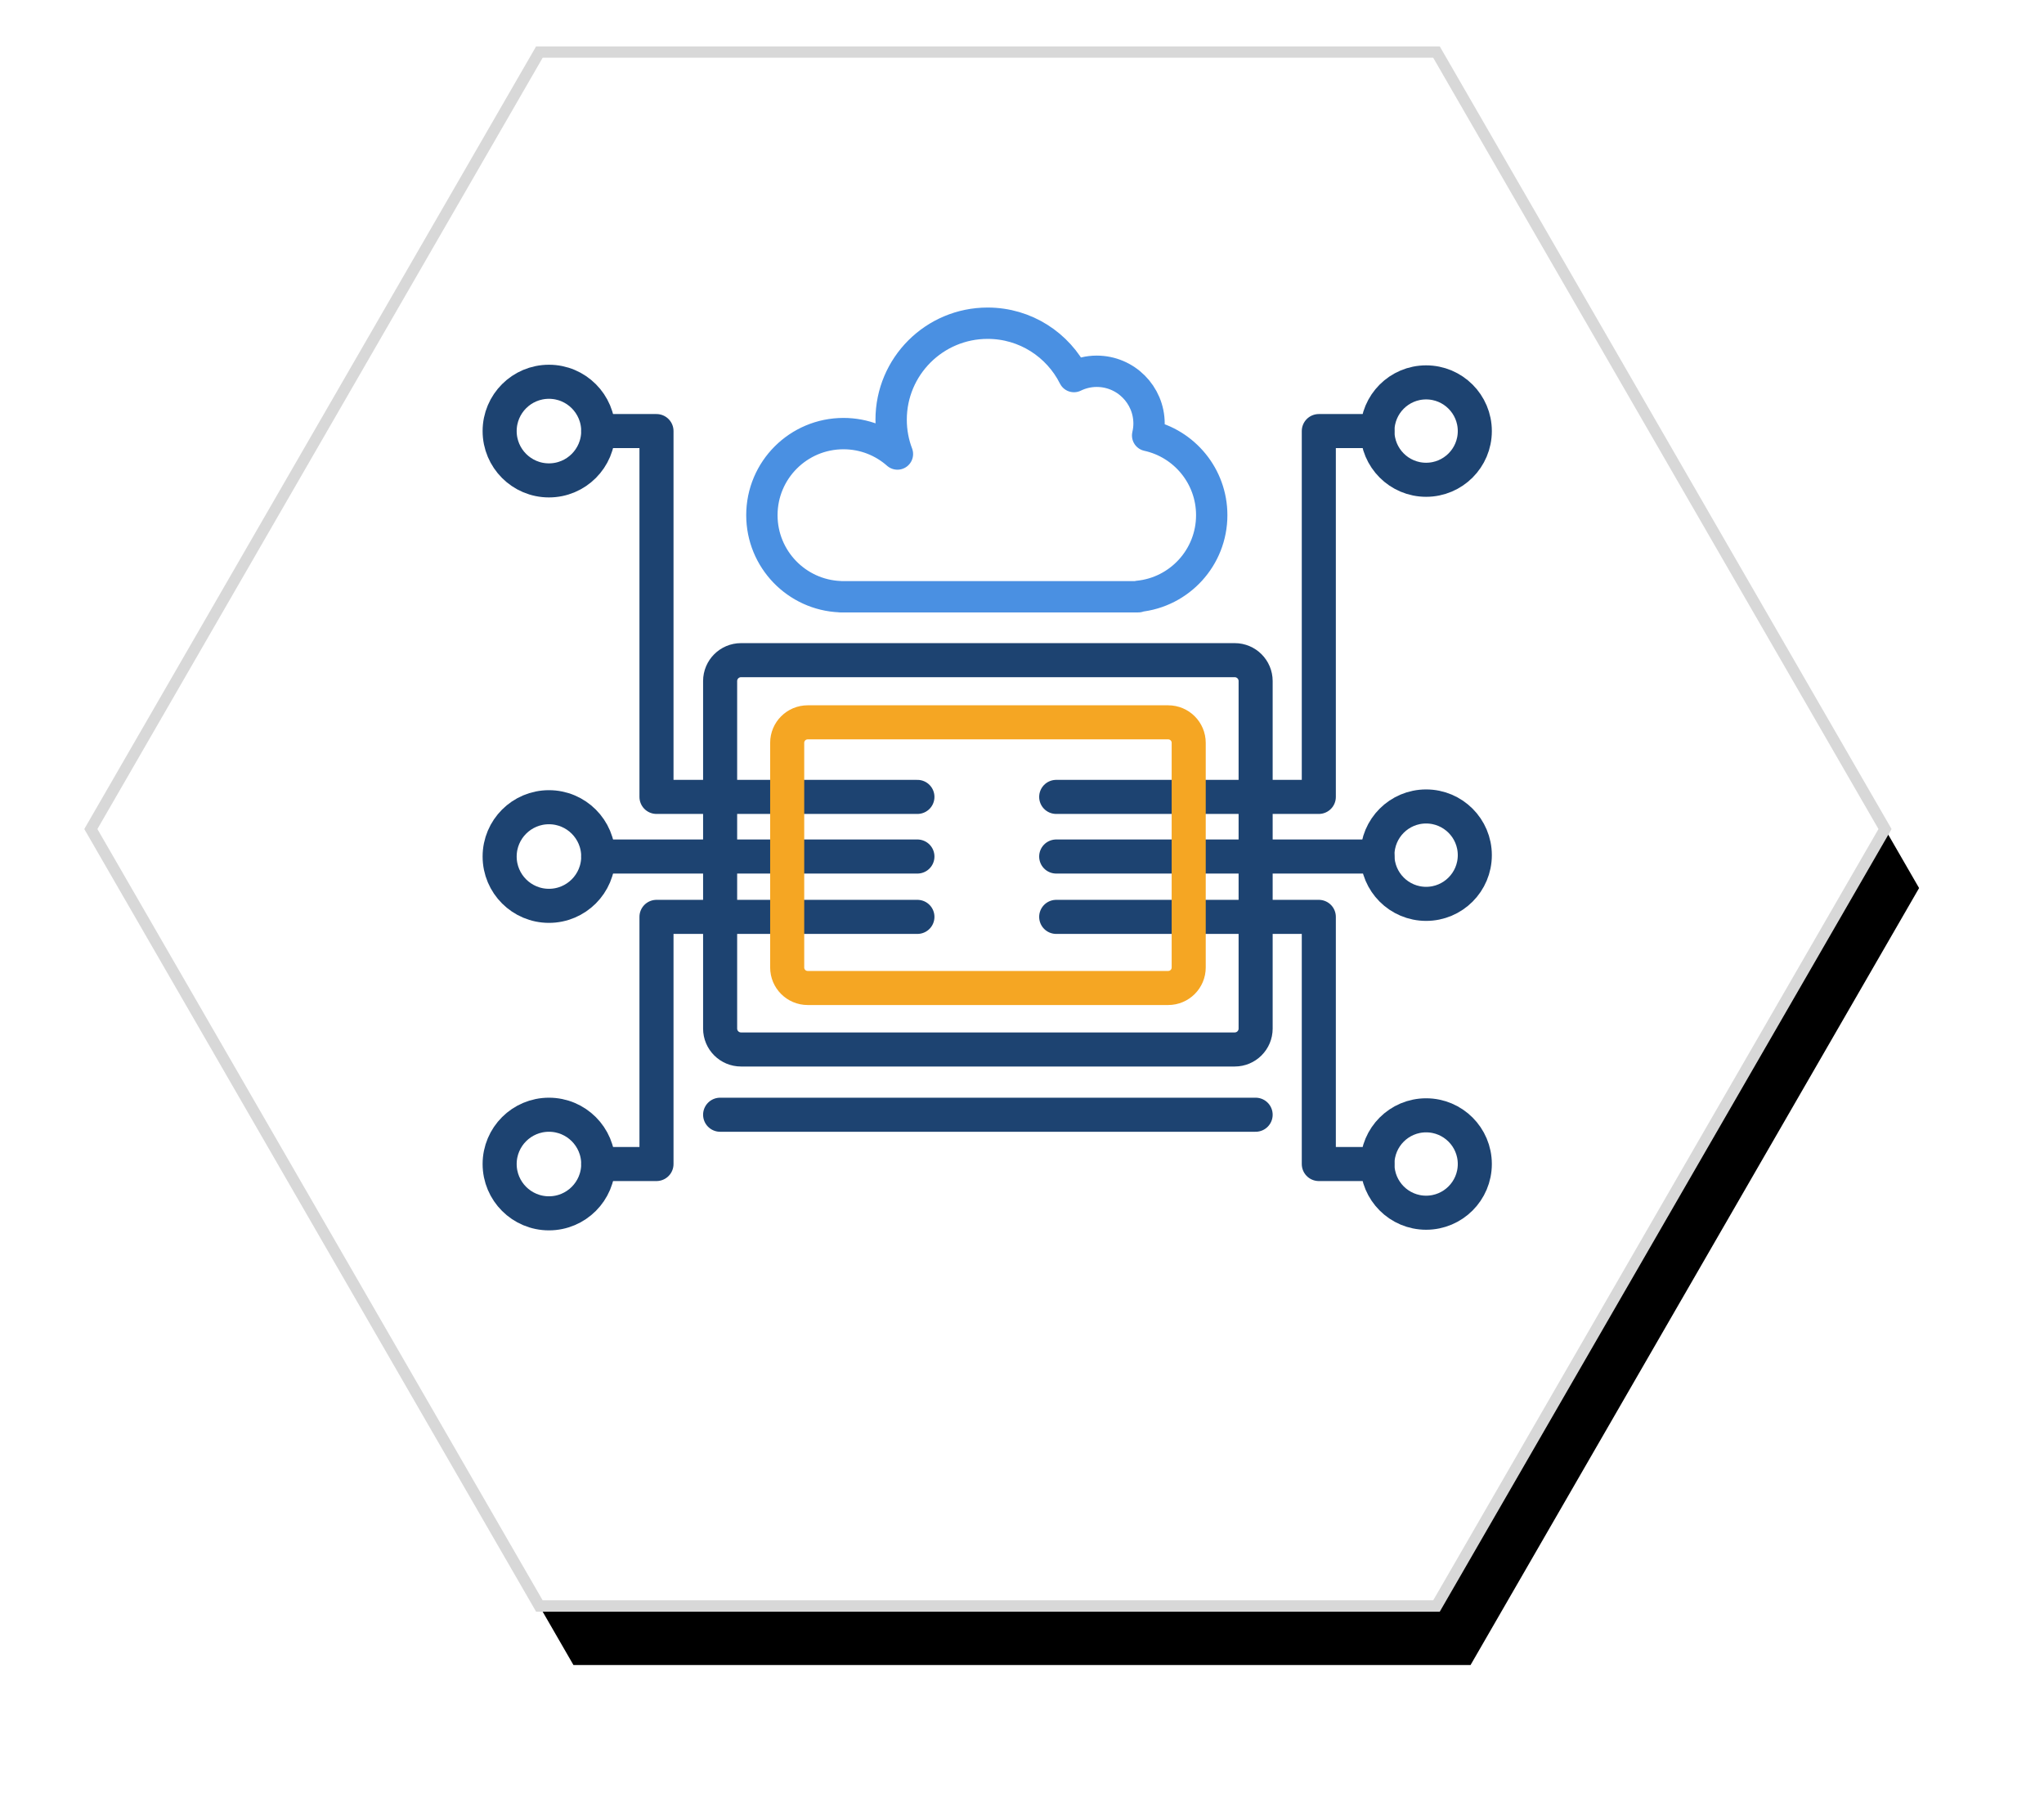 <?xml version="1.0" encoding="UTF-8"?>
<svg width="90px" height="79px" viewBox="0 0 90 79" version="1.1" xmlns="http://www.w3.org/2000/svg" xmlns:xlink="http://www.w3.org/1999/xlink">
    <!-- Generator: Sketch 63.1 (92452) - https://sketch.com/ -->
    <title>Group 15</title>
    <desc>Created with Sketch.</desc>
    <defs>
        <polygon id="path-1" points="54.5 15 88.708 34.75 88.708 74.25 54.5 94 20.292 74.25 20.292 34.75"></polygon>
        <filter x="-5.0%" y="-8.0%" width="110.0%" height="123.5%" filterUnits="objectBoundingBox" id="filter-2">
            <feMorphology radius="0.25" operator="dilate" in="SourceAlpha" result="shadowSpreadOuter1"></feMorphology>
            <feOffset dx="0" dy="3" in="shadowSpreadOuter1" result="shadowOffsetOuter1"></feOffset>
            <feGaussianBlur stdDeviation="2.5" in="shadowOffsetOuter1" result="shadowBlurOuter1"></feGaussianBlur>
            <feComposite in="shadowBlurOuter1" in2="SourceAlpha" operator="out" result="shadowBlurOuter1"></feComposite>
            <feColorMatrix values="0 0 0 0 0   0 0 0 0 0   0 0 0 0 0  0 0 0 0.1 0" type="matrix" in="shadowBlurOuter1"></feColorMatrix>
        </filter>
    </defs>
    <g id="Page-1" stroke="none" stroke-width="1" fill="none" fill-rule="evenodd">
        <g id="1200XL-Desktop---Home" transform="translate(-638, -667)">
            <g id="Group-15" transform="translate(627, 649)">
                <g id="Group-17">
                    <g id="Polygon-Copy-95">
                        <g id="Polygon-Copy-84" transform="translate(54.5, 54.5) scale(-1, 1) rotate(30) translate(-54.5, -54.5) ">
                            <use fill="black" fill-opacity="1" filter="url(#filter-2)" xlink:href="#path-1"></use>
                            <use stroke="#D8D8D8" stroke-width="0.5" fill="#FFFFFF" fill-rule="evenodd" xlink:href="#path-1"></use>
                        </g>
                    </g>
                    <g id="Group-34" transform="translate(33, 32)">
                        <path d="M24.506,23.71 L38.65,23.71 L24.506,23.71 Z" id="Fill-1" fill="#FFFFFF"></path>
                        <line x1="24.506" y1="23.71" x2="38.65" y2="23.71" id="Stroke-2" stroke="#1D4371" stroke-width="1.5" stroke-linecap="round" stroke-linejoin="round"></line>
                        <path d="M4.341,23.71 L18.395,23.71 L4.341,23.71 Z" id="Fill-3" fill="#FFFFFF"></path>
                        <line x1="4.341" y1="23.71" x2="18.395" y2="23.71" id="Stroke-4" stroke="#1D4371" stroke-width="1.5" stroke-linecap="round" stroke-linejoin="round"></line>
                        <g id="Group-33" transform="translate(0, 0.089)">
                            <path d="M4.341,23.621 C4.341,24.82 3.369,25.792 2.171,25.792 C0.972,25.792 -6.90000013e-05,24.82 -6.90000013e-05,23.621 C-6.90000013e-05,22.422 0.972,21.45 2.171,21.45 C3.369,21.45 4.341,22.422 4.341,23.621 Z" id="Stroke-5" stroke="#1D4371" stroke-width="1.5" stroke-linecap="round" stroke-linejoin="round"></path>
                            <path d="M42.938,23.561 C42.938,24.745 41.978,25.705 40.794,25.705 C39.61,25.705 38.65,24.745 38.65,23.561 C38.65,22.377 39.61,21.417 40.794,21.417 C41.978,21.417 42.938,22.377 42.938,23.561 Z" id="Stroke-7" stroke="#1D4371" stroke-width="1.5" stroke-linecap="round" stroke-linejoin="round"></path>
                            <polyline id="Stroke-9" stroke="#1D4371" stroke-width="1.5" stroke-linecap="round" stroke-linejoin="round" points="18.395 20.996 6.906 20.996 6.906 4.89 4.341 4.89"></polyline>
                            <polyline id="Stroke-11" stroke="#1D4371" stroke-width="1.5" stroke-linecap="round" stroke-linejoin="round" points="38.65 4.89 36.069 4.89 36.069 20.996 24.506 20.996"></polyline>
                            <path d="M4.341,4.89 C4.341,6.089 3.369,7.061 2.171,7.061 C0.972,7.061 -6.90000013e-05,6.089 -6.90000013e-05,4.89 C-6.90000013e-05,3.691 0.972,2.719 2.171,2.719 C3.369,2.719 4.341,3.691 4.341,4.89 Z" id="Stroke-13" stroke="#1D4371" stroke-width="1.5" stroke-linecap="round" stroke-linejoin="round"></path>
                            <path d="M42.938,4.89 C42.938,6.074 41.978,7.034 40.794,7.034 C39.61,7.034 38.65,6.074 38.65,4.89 C38.65,3.706 39.61,2.746 40.794,2.746 C41.978,2.746 42.938,3.706 42.938,4.89 Z" id="Stroke-15" stroke="#1D4371" stroke-width="1.5" stroke-linecap="round" stroke-linejoin="round"></path>
                            <polyline id="Stroke-17" stroke="#1D4371" stroke-width="1.5" stroke-linecap="round" stroke-linejoin="round" points="18.395 26.278 6.906 26.278 6.906 37.159 4.341 37.159"></polyline>
                            <polyline id="Stroke-19" stroke="#1D4371" stroke-width="1.5" stroke-linecap="round" stroke-linejoin="round" points="38.65 37.159 36.069 37.159 36.069 26.278 24.506 26.278"></polyline>
                            <path d="M4.341,37.159 C4.341,38.358 3.369,39.33 2.171,39.33 C0.972,39.33 -6.90000013e-05,38.358 -6.90000013e-05,37.159 C-6.90000013e-05,35.961 0.972,34.989 2.171,34.989 C3.369,34.989 4.341,35.961 4.341,37.159 Z" id="Stroke-21" stroke="#1D4371" stroke-width="1.5" stroke-linecap="round" stroke-linejoin="round"></path>
                            <path d="M42.938,37.159 C42.938,38.343 41.978,39.303 40.794,39.303 C39.61,39.303 38.65,38.343 38.65,37.159 C38.65,35.975 39.61,35.015 40.794,35.015 C41.978,35.015 42.938,35.975 42.938,37.159 Z" id="Stroke-23" stroke="#1D4371" stroke-width="1.5" stroke-linecap="round" stroke-linejoin="round"></path>
                            <line x1="9.708" y1="34.989" x2="33.287" y2="34.989" id="Stroke-25" stroke="#1D4371" stroke-width="1.5" stroke-linecap="round"></line>
                            <path d="M32.367,32.116 L10.628,32.116 C10.12,32.116 9.708,31.704 9.708,31.196 L9.708,15.896 C9.708,15.388 10.12,14.976 10.628,14.976 L32.367,14.976 C32.875,14.976 33.287,15.388 33.287,15.896 L33.287,31.196 C33.287,31.704 32.875,32.116 32.367,32.116 Z" id="Stroke-27" stroke="#1D4371" stroke-width="1.5" stroke-linecap="round" stroke-linejoin="round"></path>
                            <path d="M29.437,29.409 L13.564,29.409 C13.065,29.409 12.661,29.005 12.661,28.506 L12.661,18.616 C12.661,18.117 13.065,17.713 13.564,17.713 L29.437,17.713 C29.935,17.713 30.34,18.117 30.34,18.616 L30.34,28.506 C30.34,29.005 29.935,29.409 29.437,29.409 Z" id="Stroke-29" stroke="#F5A623" stroke-width="1.5" stroke-linecap="round" stroke-linejoin="round"></path>
                            <path d="M31.354,8.592 C31.354,6.873 30.145,5.436 28.532,5.084 C28.571,4.916 28.594,4.741 28.594,4.561 C28.594,3.289 27.563,2.257 26.29,2.257 C25.931,2.257 25.591,2.342 25.288,2.49 C24.59,1.097 23.151,0.141 21.487,0.141 C19.14,0.141 17.238,2.043 17.238,4.39 C17.238,4.922 17.336,5.43 17.515,5.9 C16.881,5.34 16.05,5.001 15.139,5.001 C13.155,5.001 11.547,6.609 11.547,8.592 C11.547,10.528 13.079,12.106 14.997,12.181 L14.997,12.184 L28.121,12.184 L28.121,12.166 C29.936,11.986 31.354,10.455 31.354,8.592 Z" id="Stroke-31" stroke="#4A90E2" stroke-width="1.38" stroke-linejoin="round"></path>
                        </g>
                    </g>
                </g>
            </g>
        </g>
    </g>
</svg>